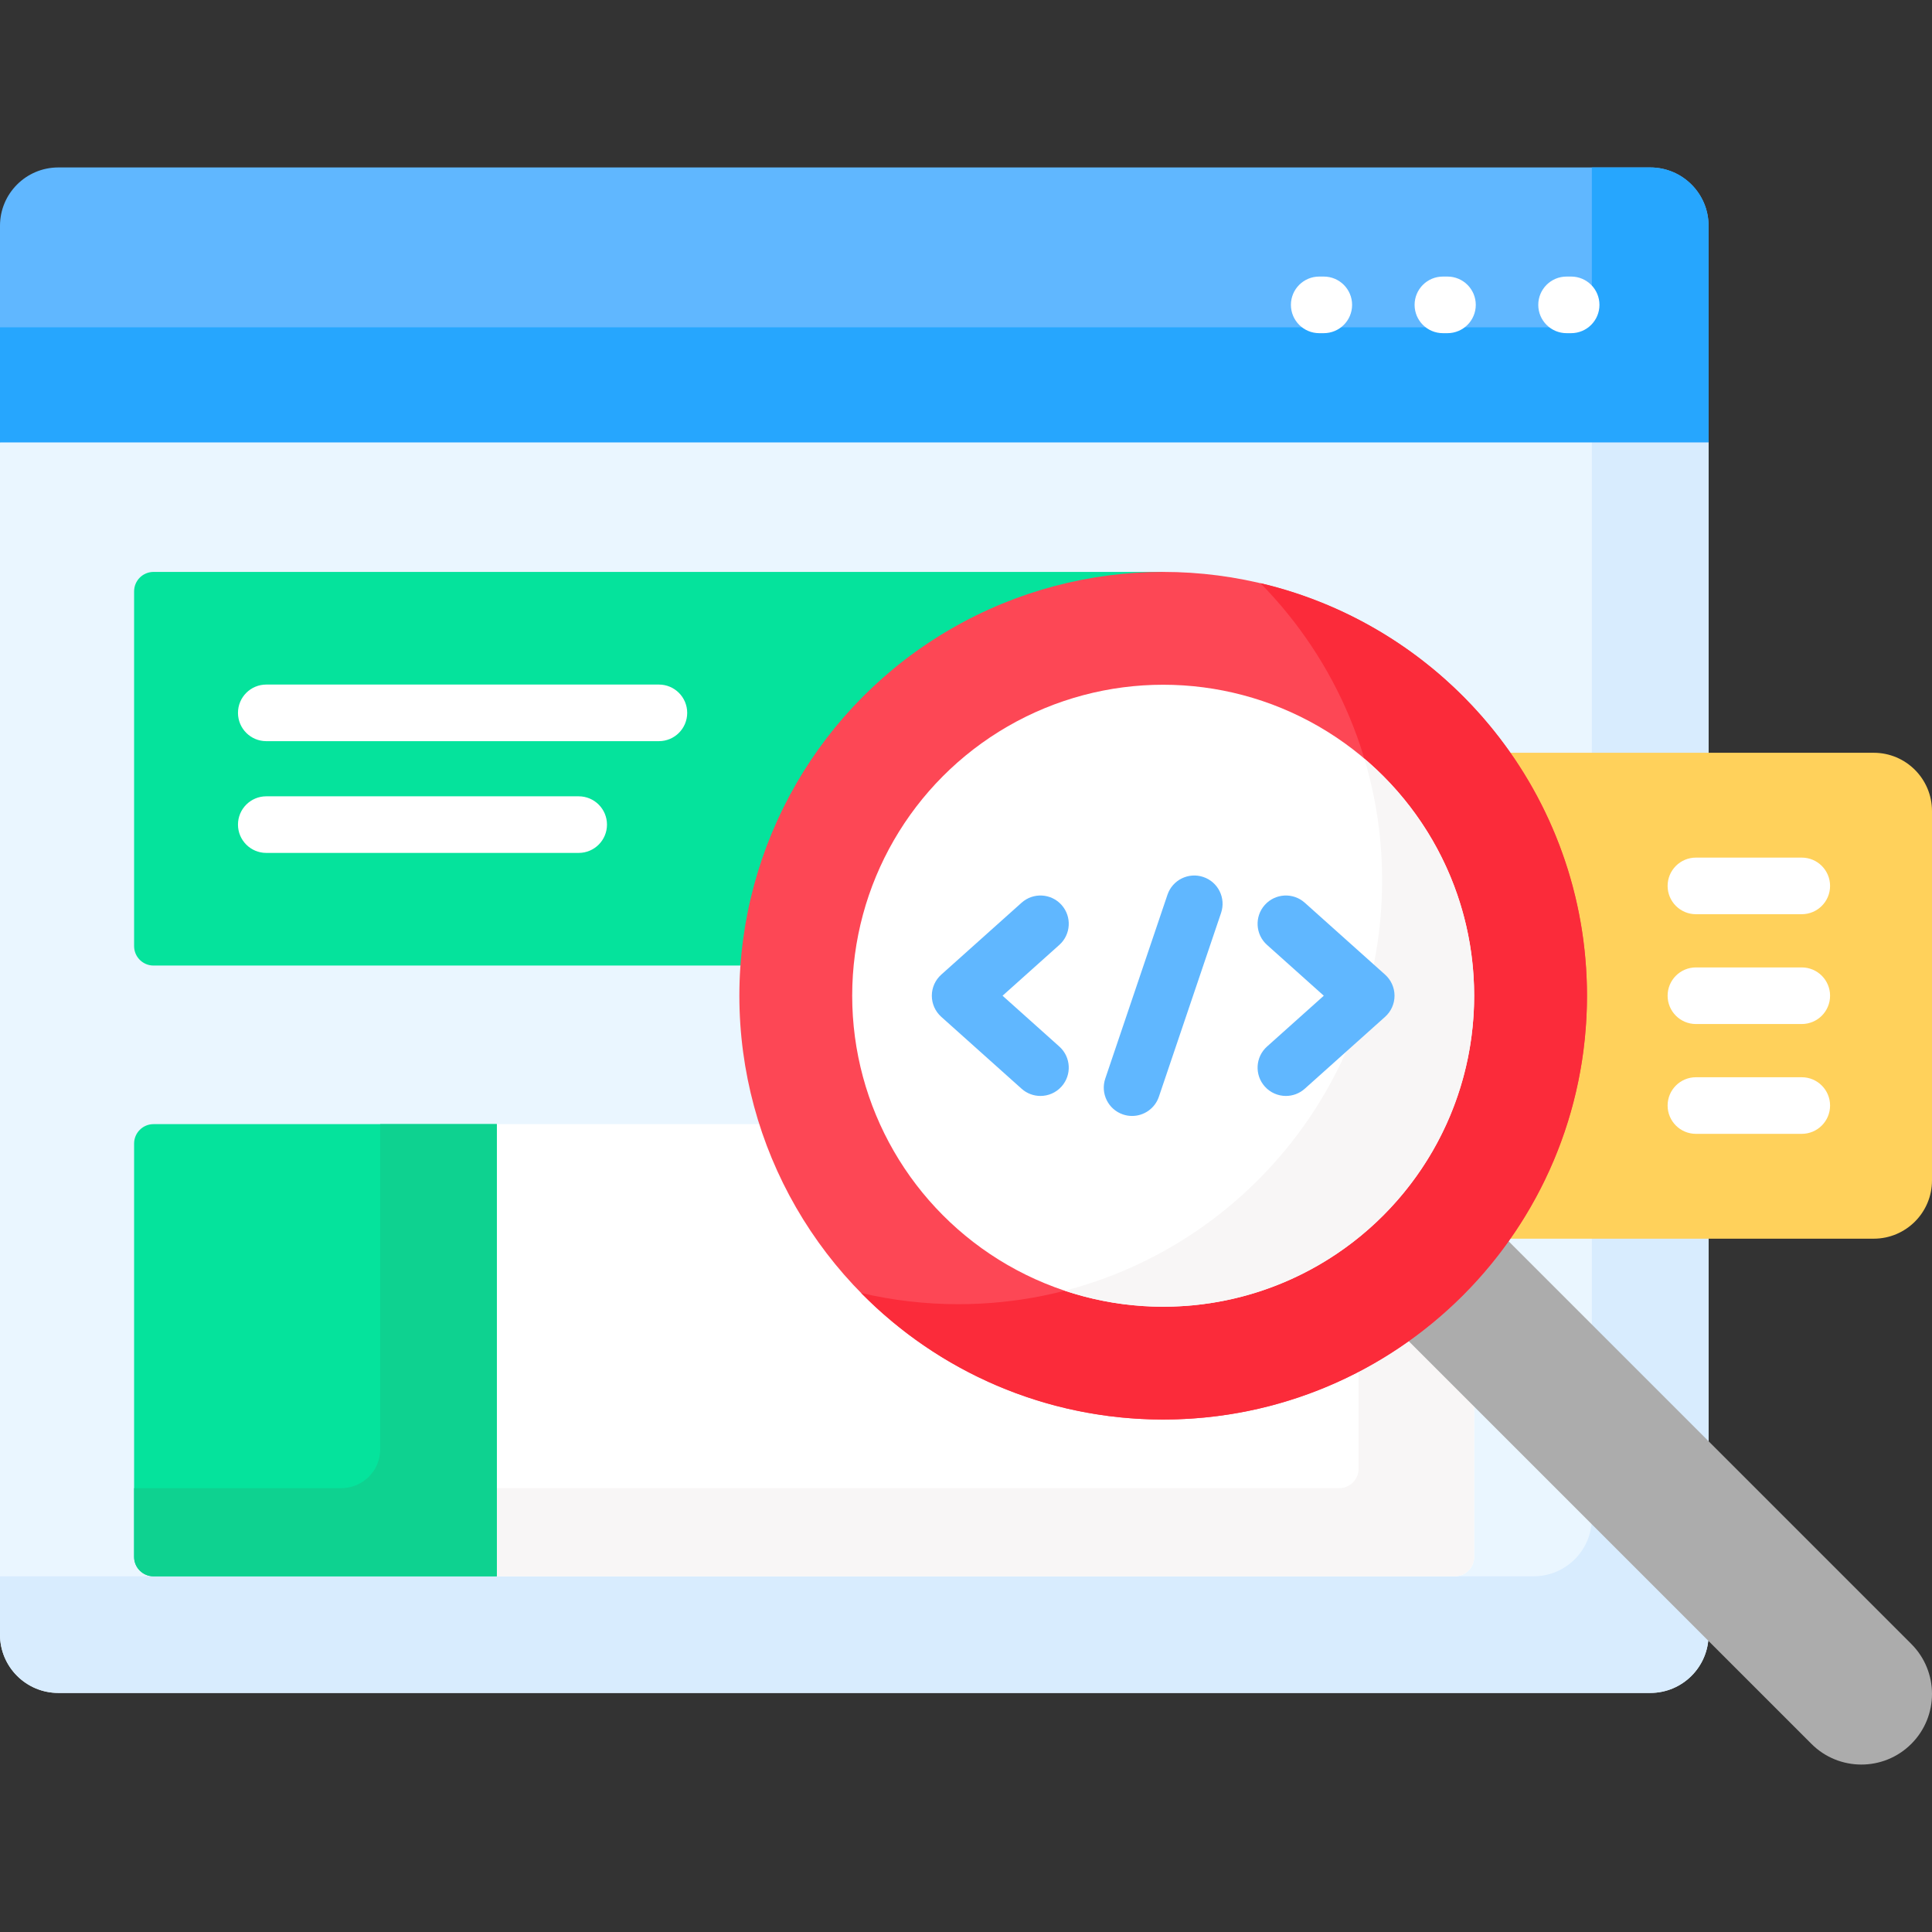 <svg id="Capa_1" enable-background="new 0 0 512 512" viewBox="0 0 512 512" xmlns="http://www.w3.org/2000/svg"><rect x="0" y="0" width="512" height="512" fill="#333333" stroke="none"/><g><g><g><g><g><path d="m451.925 116.026h-450.148l-1.777 1.184v315.981c0 8.534 6.918 15.453 15.453 15.453h421.883c8.534 0 15.453-6.918 15.453-15.453v-315.981z" fill="#eaf6ff"/></g><g><path d="m451.925 116.026h-30.066v286.26c0 8.534-6.918 15.453-15.453 15.453h-406.406v15.453c0 8.534 6.918 15.453 15.453 15.453h421.883c8.534 0 15.453-6.918 15.453-15.453v-315.982z" fill="#d8ecfe"/></g><g><path d="m307.132 152.608 1.122-1.044h-267.565c-2.845 0-5.151 2.306-5.151 5.151v94.015c0 2.845 2.306 5.151 5.151 5.151h155.537l1.112-1.035c4.584-56.787 51.981-101.663 109.794-102.238z" fill="#05e39c"/></g><g><path d="m496.547 199.492h-97.574c12.945 18.186 20.565 40.413 20.565 64.387 0 23.973-7.62 46.2-20.565 64.386h97.574c8.534 0 15.453-6.918 15.453-15.453v-97.867c0-8.535-6.918-15.453-15.453-15.453z" fill="#ffd15b"/></g><g><path d="m308.254 375.162c-49.497 0-91.543-32.486-105.955-77.254h-70.639v119.83h253.857c2.845 0 5.151-2.306 5.151-5.151v-74.007c-20.374 22.457-49.776 36.582-82.414 36.582z" fill="#fff"/></g><g><path d="m360.048 362.348v26.874c0 2.845-2.306 5.151-5.151 5.151h-223.237v23.365h253.857c2.845 0 5.151-2.306 5.151-5.151v-74.007c-8.707 9.598-19.067 17.667-30.62 23.768z" fill="#f8f6f6"/></g><g><path d="m437.336 44.376h-421.883c-8.535 0-15.453 6.918-15.453 15.452v57.382h452.789v-57.382c0-8.534-6.919-15.452-15.453-15.452z" fill="#60b7ff"/></g><g><path d="m437.336 44.376h-15.477v32.064c0 5.69-4.612 10.302-10.302 10.302h-411.557v30.468h452.789v-57.382c0-8.534-6.919-15.452-15.453-15.452z" fill="#26a6fe"/></g><g><path d="m131.66 417.738v-119.83h-90.971c-2.845 0-5.151 2.306-5.151 5.151v109.528c0 2.845 2.306 5.151 5.151 5.151z" fill="#05e39c"/></g><g><path d="m100.758 297.908v86.163c0 5.69-4.612 10.302-10.302 10.302h-54.918v18.214c0 2.845 2.306 5.151 5.151 5.151h90.971v-119.83z" fill="#0ed290"/></g><g><g><path d="m506.517 435.669-107.351-107.351c-7.277 10.236-16.237 19.196-26.473 26.473l107.352 107.352c7.31 7.31 19.162 7.31 26.473 0 7.31-7.311 7.31-19.164-.001-26.474z" fill="#acacac"/></g><g><circle cx="308.254" cy="263.878" fill="#fd4755" r="112.314"/></g><g><path d="m334.009 154.535c19.953 20.273 32.269 48.084 32.269 78.776 0 62.029-50.285 112.314-112.314 112.314-8.863 0-17.484-1.031-25.755-2.971 20.373 20.699 48.708 33.538 80.045 33.538 62.029 0 112.314-50.285 112.314-112.314 0-53.166-36.944-97.701-86.559-109.343z" fill="#fb2b3a"/></g><g><circle cx="308.254" cy="263.878" fill="#fff" r="82.414"/></g><g><path d="m361.569 201.056c3.059 10.217 4.709 21.043 4.709 32.256 0 52.288-35.733 96.23-84.111 108.742 8.201 2.736 16.965 4.239 26.086 4.239 45.516 0 82.414-36.898 82.414-82.414.001-25.18-11.303-47.706-29.098-62.823z" fill="#f8f6f6"/></g></g></g></g></g><g><g><g><path d="m477.489 242.275h-28.054c-4.142 0-7.5-3.358-7.5-7.5s3.358-7.5 7.5-7.5h28.054c4.142 0 7.5 3.358 7.5 7.5s-3.358 7.5-7.5 7.5z" fill="#fff"/></g><g><path d="m477.489 271.378h-28.054c-4.142 0-7.5-3.358-7.5-7.5s3.358-7.5 7.5-7.5h28.054c4.142 0 7.5 3.358 7.5 7.5s-3.358 7.5-7.5 7.5z" fill="#fff"/></g><g><path d="m477.489 300.48h-28.054c-4.142 0-7.5-3.358-7.5-7.5s3.358-7.5 7.5-7.5h28.054c4.142 0 7.5 3.358 7.5 7.5s-3.358 7.5-7.5 7.5z" fill="#fff"/></g></g><g><g><path d="m350.82 88.293h-1.214c-4.142 0-7.5-3.358-7.5-7.5s3.358-7.5 7.5-7.5h1.214c4.142 0 7.5 3.358 7.5 7.5s-3.358 7.5-7.5 7.5z" fill="#fff"/></g><g><path d="m383.596 88.293h-1.214c-4.142 0-7.5-3.358-7.5-7.5s3.358-7.5 7.5-7.5h1.214c4.142 0 7.5 3.358 7.5 7.5s-3.358 7.5-7.5 7.5z" fill="#fff"/></g><g><path d="m416.371 88.293h-1.214c-4.142 0-7.5-3.358-7.5-7.5s3.358-7.5 7.5-7.5h1.214c4.142 0 7.5 3.358 7.5 7.5s-3.358 7.5-7.5 7.5z" fill="#fff"/></g></g><g><g><path d="m275.73 290.437c-1.781 0-3.568-.63-5-1.912l-21.289-19.059c-1.589-1.423-2.498-3.455-2.498-5.588s.908-4.165 2.498-5.588l21.289-19.059c3.085-2.762 7.827-2.501 10.59.585s2.501 7.828-.585 10.59l-15.047 13.471 15.047 13.471c3.086 2.763 3.348 7.504.585 10.59-1.481 1.656-3.531 2.499-5.59 2.499z" fill="#60b7ff"/></g><g><path d="m340.777 290.437c-2.059 0-4.109-.843-5.59-2.498-2.763-3.086-2.501-7.828.585-10.59l15.047-13.471-15.047-13.471c-3.086-2.763-3.348-7.504-.585-10.59s7.505-3.348 10.59-.585l21.289 19.059c1.589 1.423 2.498 3.455 2.498 5.588s-.908 4.165-2.498 5.588l-21.289 19.059c-1.431 1.28-3.219 1.911-5 1.911z" fill="#60b7ff"/></g></g><g><g><path d="m300.013 295.741c-.797 0-1.607-.128-2.404-.397-3.924-1.328-6.028-5.584-4.701-9.508l16.483-48.722c1.328-3.924 5.587-6.027 9.508-4.701 3.924 1.328 6.028 5.584 4.701 9.508l-16.483 48.722c-1.058 3.127-3.977 5.098-7.104 5.098z" fill="#60b7ff"/></g></g><g><g><path d="m174.616 196.415h-104.049c-4.142 0-7.5-3.358-7.5-7.5s3.358-7.5 7.5-7.5h104.048c4.142 0 7.5 3.358 7.5 7.5s-3.357 7.5-7.499 7.5z" fill="#fff"/></g><g><path d="m153.357 226.03h-82.79c-4.142 0-7.5-3.358-7.5-7.5s3.358-7.5 7.5-7.5h82.79c4.142 0 7.5 3.358 7.5 7.5s-3.357 7.5-7.5 7.5z" fill="#fff"/></g></g></g></g><g/><g/><g/><g/><g/><g/><g/><g/><g/><g/><g/><g/><g/><g/><g/></svg>
